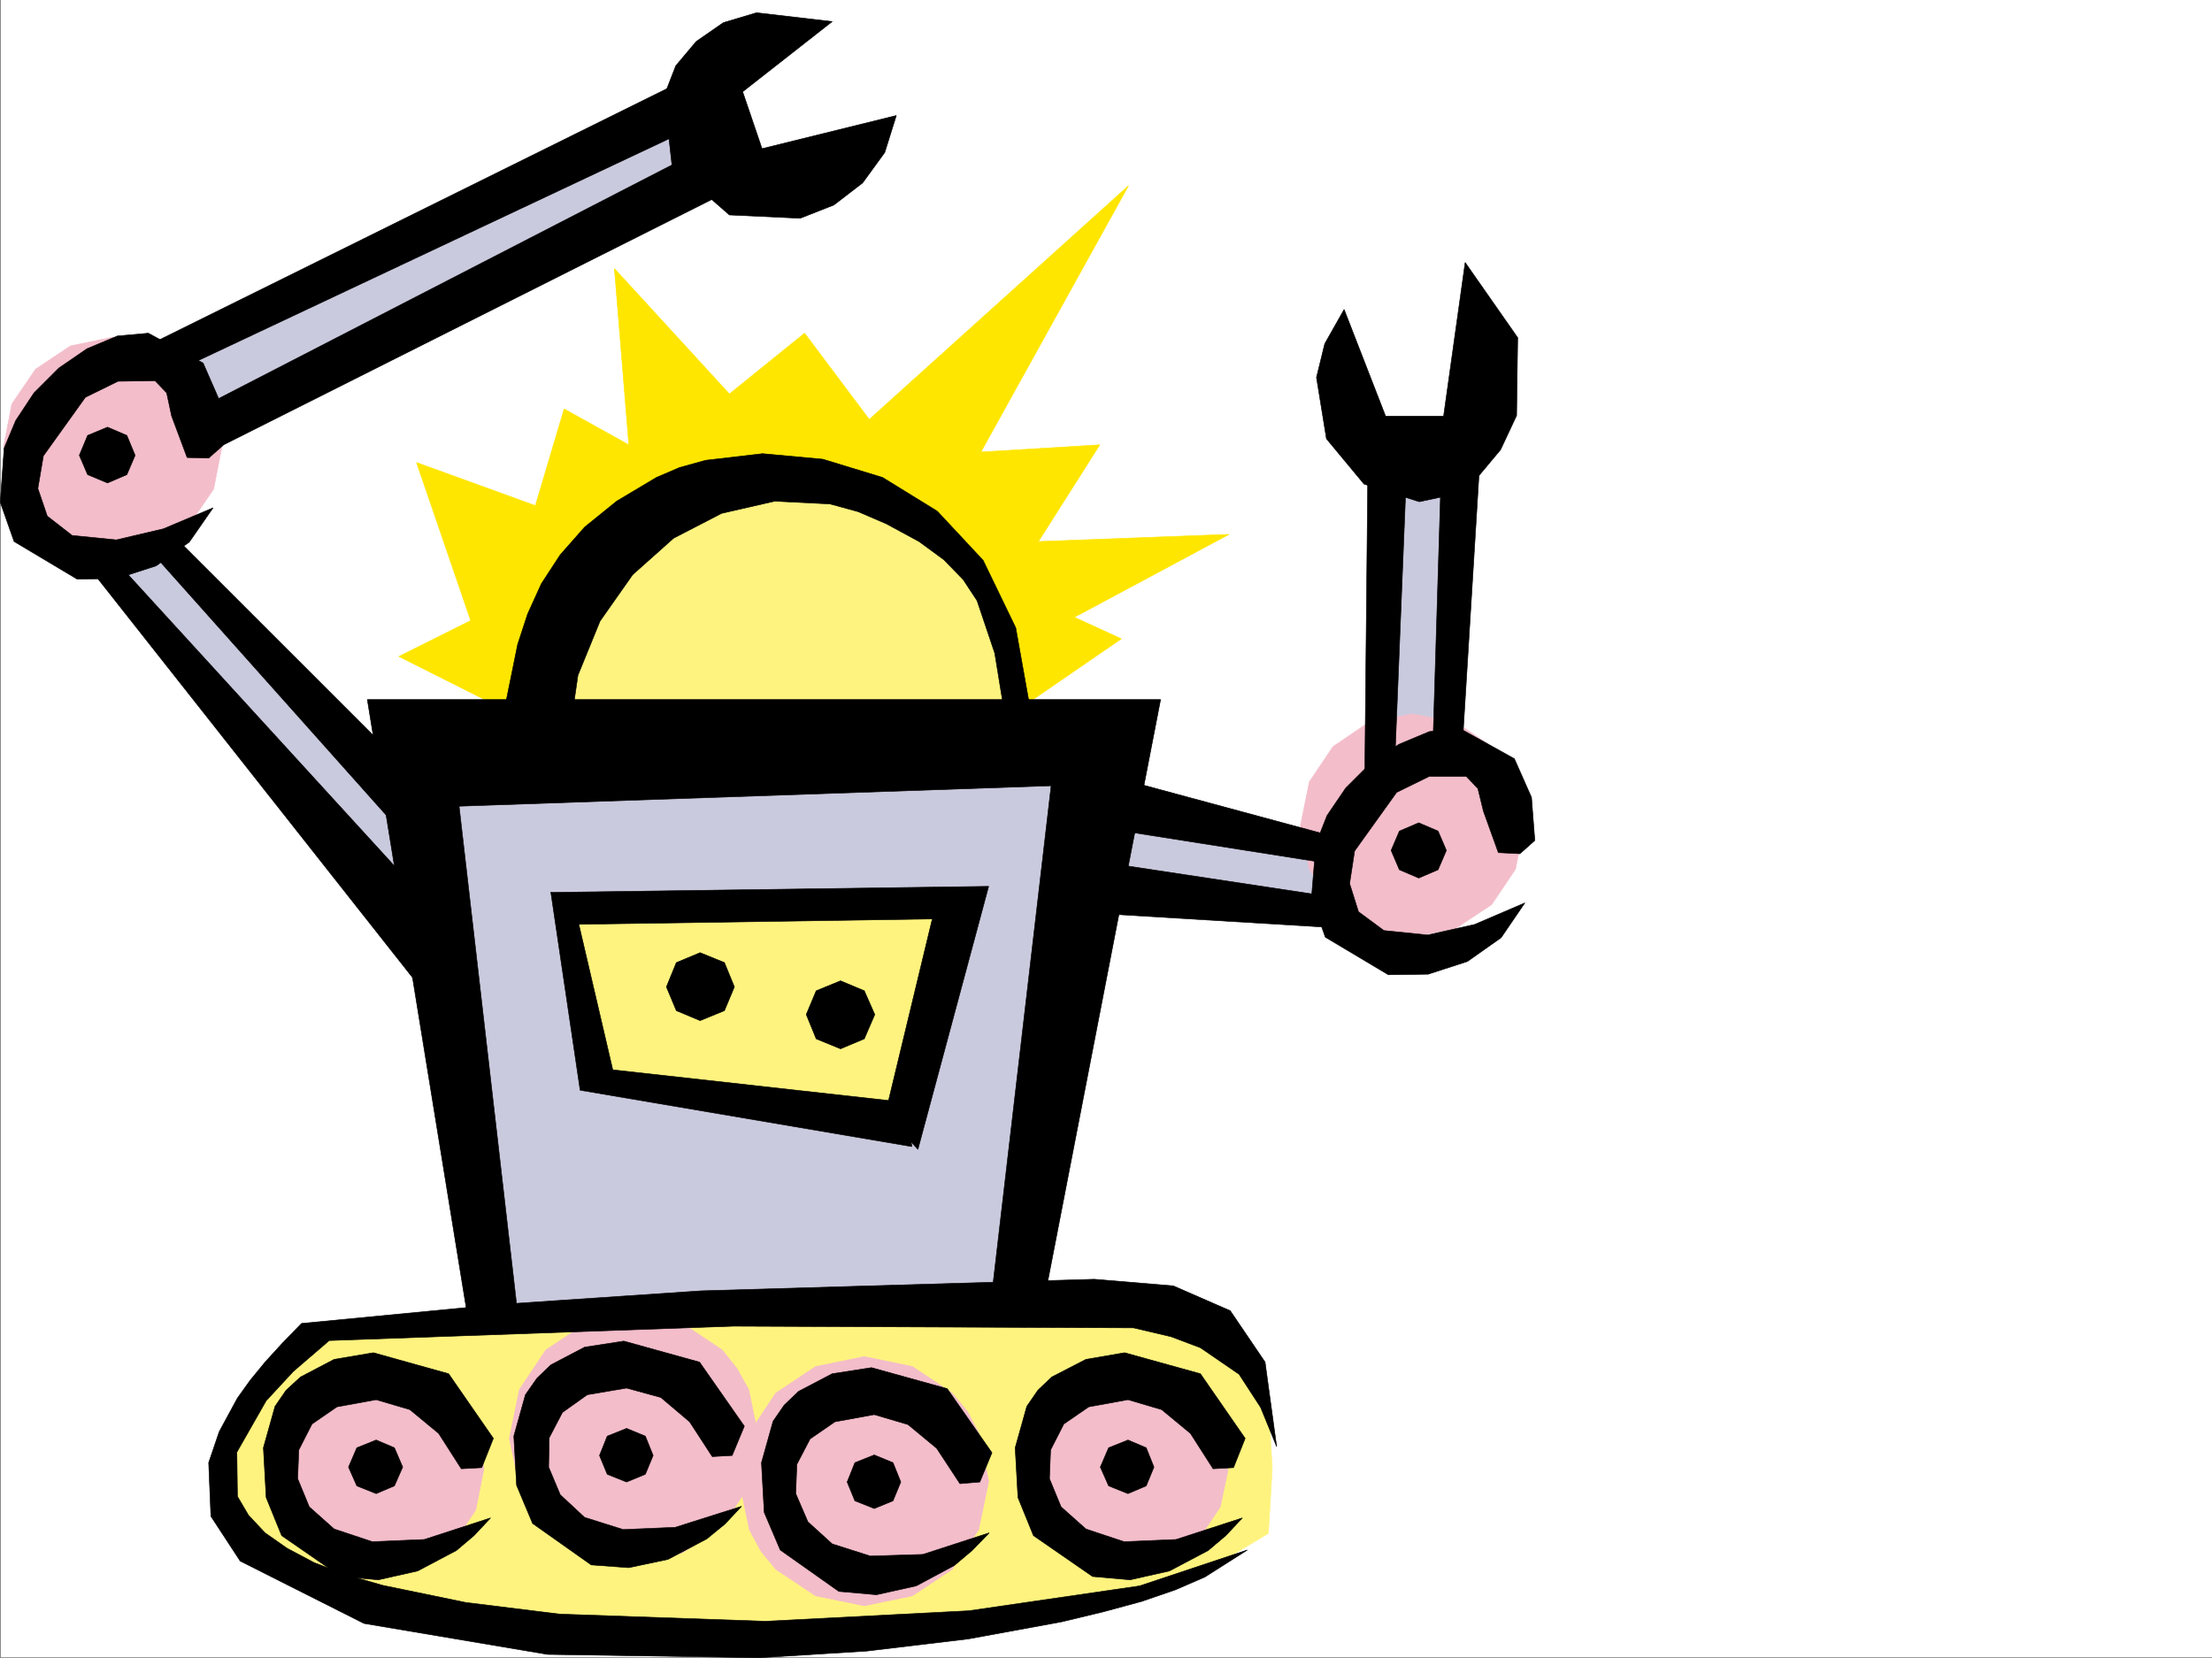 <svg xmlns="http://www.w3.org/2000/svg" width="2998.128" height="2247.41"><rect width="100%" height="100%" fill="#808080" stroke="none"/><defs><clipPath id="a"><path d="M0 0h2997v2244.137H0Zm0 0"/></clipPath></defs><path fill="#fff" d="M1.113 2246.297h2997.015V0H1.113Zm0 0"/><g clip-path="url(#a)" transform="translate(1.113 2.16)"><path fill="#fff" fill-rule="evenodd" stroke="#fff" stroke-linecap="square" stroke-linejoin="bevel" stroke-miterlimit="10" stroke-width=".743" d="M.742 2244.137h2995.531V-2.16H.743Zm0 0"/></g><path fill="#ffe600" fill-rule="evenodd" stroke="#ffe600" stroke-linecap="square" stroke-linejoin="bevel" stroke-miterlimit="10" stroke-width=".743" d="m667.183 953.492-126.61-63.652 97.4-48.68-73.43-214.23 161.093 58.414 38.98-131.063 87.665 48.68-19.512-238.941 155.852 170.007 101.894-82.382 87.664 116.87 351.39-316.828-200.034 361.008 161.093-9.734-83.168 131.062 258.492-9.734L1456.18 836.66l63.656 29.211-141.582 97.36zm0 0"/><path fill="#fff37f" fill-rule="evenodd" stroke="#fff37f" stroke-linecap="square" stroke-linejoin="bevel" stroke-miterlimit="10" stroke-width=".743" d="m422.925 1805.871-77.89 73.39-33.743 67.41-14.976 59.2 9.738 58.414 34.484 48.68 87.665 48.68 262.984 53.175 253.254 9.735 258.488-9.735 268.227-38.945 150.574-38.941 97.437-58.418 5.239-87.621-5.239-92.903-92.16-121.328-248.754-24.71-589.668 19.472zm0 0"/><path fill="#cacade" fill-rule="evenodd" stroke="#cacade" stroke-linecap="square" stroke-linejoin="bevel" stroke-miterlimit="10" stroke-width=".743" d="m667.183 1786.402-92.902-511.586L87.288 710.055l136.344-229.203 696.801-321.325 38.98 77.926-716.312 360.27-19.469 141.543 326.68 360.265 9.734-87.625 915.606-5.238 14.976 58.418 355.145 92.898 38.98-540.789 87.664 5.239-18.77 628.414-482.491-39.688-77.926 546.031zm0 0"/><path fill="#f3bdca" fill-rule="evenodd" stroke="#f3bdca" stroke-linecap="square" stroke-linejoin="bevel" stroke-miterlimit="10" stroke-width=".743" d="m1537.078 2120.473 49.46-9.739 40.47-27.722 26.94-40.465 10.516-49.426-10.515-49.422-26.942-40.469-40.469-26.937-49.46-10.52-50.204 10.52-40.468 26.938-26.942 40.468-10.515 49.422 10.515 49.426 26.942 40.465 40.468 27.722zm-365.625 56.144 65.18-13.488 53.96-35.934 35.93-53.918 13.492-65.18-13.492-65.921-14.973-28.465-20.957-25.453-53.96-35.934-65.18-13.488-65.922 13.488-53.957 35.934-35.973 53.918-13.488 65.922 13.488 65.18 15.719 29.206 20.254 24.711 53.957 35.934zm0 0"/><path fill="#f3bdca" fill-rule="evenodd" stroke="#f3bdca" stroke-linecap="square" stroke-linejoin="bevel" stroke-miterlimit="10" stroke-width=".743" d="m859.75 2118.203 65.18-13.488 53.956-35.934 35.973-53.918 13.488-65.18-13.488-65.921-15.758-28.465-20.215-25.457-53.957-35.973-65.18-13.449-65.921 13.45-53.961 35.972-35.97 53.922-13.491 65.922 13.492 65.18 15.754 29.206 20.215 24.711 53.96 35.934zm-348.383 17.242 56.187-11.258 45.707-30.695 31.477-46.449 11.222-56.148-11.222-56.188-31.477-46.45-45.707-30.694-56.187-11.262-56.97 11.262-45.706 30.695-30.692 46.449-12.003 56.188 12.003 56.148 30.692 46.45 45.707 30.695zm1402.597-865.125 59.196-11.964 48.68-32.22 32.218-47.937 12.004-59.156-12.004-59.2-32.219-47.937-48.68-32.96-59.195-11.22-58.457 11.22-48.68 32.96-32.218 47.938-12.004 59.199 12.004 59.156 32.219 47.938 48.68 32.219zM153.21 753.496l56.93-11.965 47.234-31.476 32.22-47.192 11.222-57.672-11.223-57.675-32.219-47.192-47.234-31.437-56.93-12.004-57.71 12.004-47.192 31.437-32.219 47.192L4.867 605.19l11.222 57.672 32.219 47.192 47.191 31.476zm0 0"/><path fill="#fff37f" fill-rule="evenodd" stroke="#fff37f" stroke-linecap="square" stroke-linejoin="bevel" stroke-miterlimit="10" stroke-width=".743" d="m764.617 1235.871 43.441 223.965 409.105 58.418 83.164-297.356zM710.66 987.195h663.097l-5.238-87.62-24.75-77.927L1290.593 749l-107.176-77.887-141.578-24.71-150.613 34.445L784.089 797.68l-48.718 121.367zm0 0"/><path fill-rule="evenodd" stroke="#000" stroke-linecap="square" stroke-linejoin="bevel" stroke-miterlimit="10" stroke-width=".743" d="m1127.976 29.207-121.367 95.133 26.234 77.144 182.051-44.93-15.719 50.169-29.988 41.21-38.945 29.95-45.707 17.988-95.915-4.496-77.925-68.152-10.477-93.645 15.719-40.43 27.719-32.96 36.715-25.493 44.964-13.453Zm693.828 390.258 56.188 144.555h78.668l29.207-208.25 71.203 101.894-1.489 105.61-21.738 46.414-30.73 36.714-37.461 24.711-41.953 8.992-74.914-23.968-50.95-61.426-13.488-83.125 11.223-45.711zM253.62 620.164l-20.996-56.144-6.726-31.477-15.758-16.461-50.203.742-44.184 21.7-56.93 79.413-7.507 44.184 12.746 37.457 33.707 26.195 59.937 6.024 63.696-14.977 67.41-28.465-32.219 46.41-44.926 32.22-53.214 17.245-53.961.743-85.395-50.95L.371 680.848l5.238-73.39L21.328 570l24.75-37.457L79.78 498.84l38.203-26.2 41.21-17.242 41.954-3.753 74.172 40.468 23.265 53.176 3.715 58.414-19.472 17.242zm0 0"/><path fill-rule="evenodd" stroke="#000" stroke-linecap="square" stroke-linejoin="bevel" stroke-miterlimit="10" stroke-width=".743" d="m145.706 654.652 26.235-11.261 11.222-26.196-11.222-26.98-26.235-11.223-26.941 11.223-11.262 26.98 11.262 26.196zm1885.125 501.067-20.214-56.188-7.504-30.695-15.72-16.461h-50.206l-44.223 21.703-56.926 79.41-6.765 44.184 12.004 38.2 34.484 25.456 59.16 6.02 63.692-14.23 68.191-29.247-32.219 47.191-45.707 32.22-53.176 17.241-53.957.743-85.433-50.946-18.73-53.176 6.023-73.39 14.972-38.203 25.458-37.457 33-32.961 38.941-26.196 41.21-17.242 41.212-4.5 74.176 41.215 23.222 52.43 4.496 58.418-20.21 17.984zm0 0"/><path fill-rule="evenodd" stroke="#000" stroke-linecap="square" stroke-linejoin="bevel" stroke-miterlimit="10" stroke-width=".743" d="m1922.956 1190.164 26.196-11.223 11.262-26.195-11.262-26.234-26.196-11.223-26.238 11.223-11.219 26.234 11.22 26.195zM912.222 116.09l-753.77 373.012 56.93 24.71 704.309-331.8zm23.968 94.387-675.843 348.3 41.211 44.926 684.094-343.805zm-819.694 553.5 481.007 609.722-15.715-148.304-429.32-469.63Zm92.16-11.965 357.414 400.734v-95.871L240.874 731.797Zm1299.957 301.109 296.691 80.152-11.965 35.934-332.664-52.434zm-35.973 112.332 316.945 47.938 20.215 44.183-333.406-20.215zm381.383-537.781-4.496 453.168 40.468-35.969 15.72-389.476zm99.625 3.754-11.965 393.23 40.469-15.719 23.969-389.515zm0 0"/><path fill-rule="evenodd" stroke="#000" stroke-linecap="square" stroke-linejoin="bevel" stroke-miterlimit="10" stroke-width=".743" d="m634.218 1787.145-136.34-838.891H1573.05l-160.348 826.926-68.933-16.5 80.937-693.594-802.449 27.719 80.153 694.34zm0 0"/><path fill-rule="evenodd" stroke="#000" stroke-linecap="square" stroke-linejoin="bevel" stroke-miterlimit="10" stroke-width=".743" d="m746.632 1209.637 23.969 43.48 493.012-7.508-63.696 264.395 44.223 47.937 95.875-356.515zm0 0"/><path fill-rule="evenodd" stroke="#000" stroke-linecap="square" stroke-linejoin="bevel" stroke-miterlimit="10" stroke-width=".743" d="m746.632 1209.637 39.688 268.148 449.57 76.402-8.25-59.902-397.098-44.183-52.433-224.708zm0 0"/><path fill-rule="evenodd" stroke="#000" stroke-linecap="square" stroke-linejoin="bevel" stroke-miterlimit="10" stroke-width=".743" d="m948.937 1383.438 32.96-13.493 13.49-32.218-13.49-32.961-32.96-13.45-32.219 13.45-13.492 32.96 13.492 32.22zm190.297 38.199 32.219-13.489 14.234-32.96-14.234-32.22-32.22-13.491-32.96 13.492-13.488 32.219 13.488 32.96zm-514.008 569.258-30.691-47.938-38.985-32.219-45.707-13.488-53.176 9.734-33.742 23.227-17.949 35.191-1.523 38.942 15.757 38.203 33.703 29.988 51.692 17.203 70.418-2.972 89.93-29.246-22.485 23.968-23.965 20.254-52.433 27.684-53.215 12.004-50.95-4.496-80.156-55.446-20.996-51.652L357 1962.43l15.758-56.188 14.977-21.738 19.472-17.95 45.707-23.968 53.215-8.992 101.895 28.465 60.683 87.625-15.757 39.683zm340.172-16.5-30.735-47.196-38.94-32.96-46.454-12.708-53.215 8.992-33.703 23.97-17.988 34.448-.742 39.684 15.718 37.457 33 30.695 52.434 16.5 70.418-3.011 89.933-28.465-22.484 23.969-24.71 20.214-52.474 27.723-53.175 11.262-50.95-3.754-79.449-56.188-21.699-51.691-3.754-66.664 15.719-56.149 15.754-22.48 18.73-17.988 45.707-23.97 53.176-8.25 102.64 28.466 60.72 86.883-16.5 39.722zm335.672 36.715-31.477-47.938-38.941-32.219-45.707-13.488-53.215 9.734-33.707 23.227-17.984 34.445-1.485 39.727 16.461 38.203 32.961 29.949 51.726 16.46 71.165-2.23 89.93-29.207-23.227 23.97-24.008 20.214-51.688 27.723-53.96 11.965-50.946-4.497-79.414-56.148-21.738-50.95-3.715-67.405 15.719-56.188 14.976-21.7 19.469-18.73 45.711-23.968 53.215-8.25 102.636 28.464 60.684 86.883-16.46 39.684zm343.14-20.215-30.691-47.938-38.984-32.219-45.708-13.488-53.175 9.734-33.742 23.227-17.95 35.191-1.523 38.942 15.758 38.203 33.703 29.988 51.691 17.203 70.418-2.972 89.93-29.246-22.48 23.968-23.97 20.254-52.433 27.684-53.215 12.004-50.949-4.496-80.152-55.446-21-51.652-3.75-67.406 15.754-56.188 14.976-21.738 18.73-17.95 46.45-23.968 52.433-8.992 102.676 28.465 60.684 87.625-15.758 39.683zm0 0"/><path fill-rule="evenodd" stroke="#000" stroke-linecap="square" stroke-linejoin="bevel" stroke-miterlimit="10" stroke-width=".743" d="m509.843 1951.91 24.75 10.52 11.223 26.195-11.223 25.457-24.75 10.516-26.199-10.516-11.258-25.457 11.258-26.195zm339.426-15.719 25.453 10.48 10.52 26.235-10.52 25.457-25.453 10.477-26.234-10.477-10.48-25.457 10.48-26.234zm335.676 35.973 25.453 10.48 10.516 26.196-10.516 25.496-25.453 10.477-26.239-10.477-10.476-25.496 10.476-26.195zm343.883-20.254 24.75 10.52 10.48 26.195-10.48 25.457-24.75 10.516-26.196-10.516-11.262-25.457 11.262-26.195zm0 0"/><path fill-rule="evenodd" stroke="#000" stroke-linecap="square" stroke-linejoin="bevel" stroke-miterlimit="10" stroke-width=".743" d="m1730.39 1960.902-21.742-53.175-29.207-44.926-52.434-35.969-39.726-14.977-50.946-11.964-542.472-2.27-547.676 19.473-48.719 41.953-36.715 39.687-39.722 69.676.78 59.902 14.974 25.493 22.484 23.968 29.95 20.957 36.714 19.473 43.48 16.5 49.422 14.234 112.414 23.184 127.348 15.758 278.742 9.738 275.735-14.234 231.511-33.703 146.079-48.68-57.672 36.676-39.727 17.242-45.707 15.719-52.434 14.23-56.187 13.492-126.645 23.223-137.867 16.465-144.59 8.992-287.699-4.496-248.754-41.957-167.855-84.61-39.688-60.683-3.011-72.649 14.234-41.953 24.75-45.672 17.203-23.968 20.254-24.75 23.227-25.453 26.195-26.98 264.512-25.454 277.218-18.727 532.7-15.718 107.171 8.992 77.145 33.703 47.234 69.637zM684.425 957.988l17.242-84.652 13.489-41.172 18.73-41.21 25.453-38.942 33-37.461 43.442-35.188 53.957-32.218 31.476-13.489 35.192-9.738 77.18-8.992 81.683 7.508 80.894 24.71 74.176 45.708 62.207 66.668 44.184 91.375 20.996 117.574-33.703 13.488-15.758-96.617-23.969-71.16-18.73-28.465-26.234-26.98-33.704-24.712-44.222-23.968-38.203-16.461-38.2-10.477-74.953-3.754-71.906 16.461-65.18 33.703-55.445 49.461-44.223 62.914-29.949 73.391-12.004 82.383zm0 0"/></svg>
